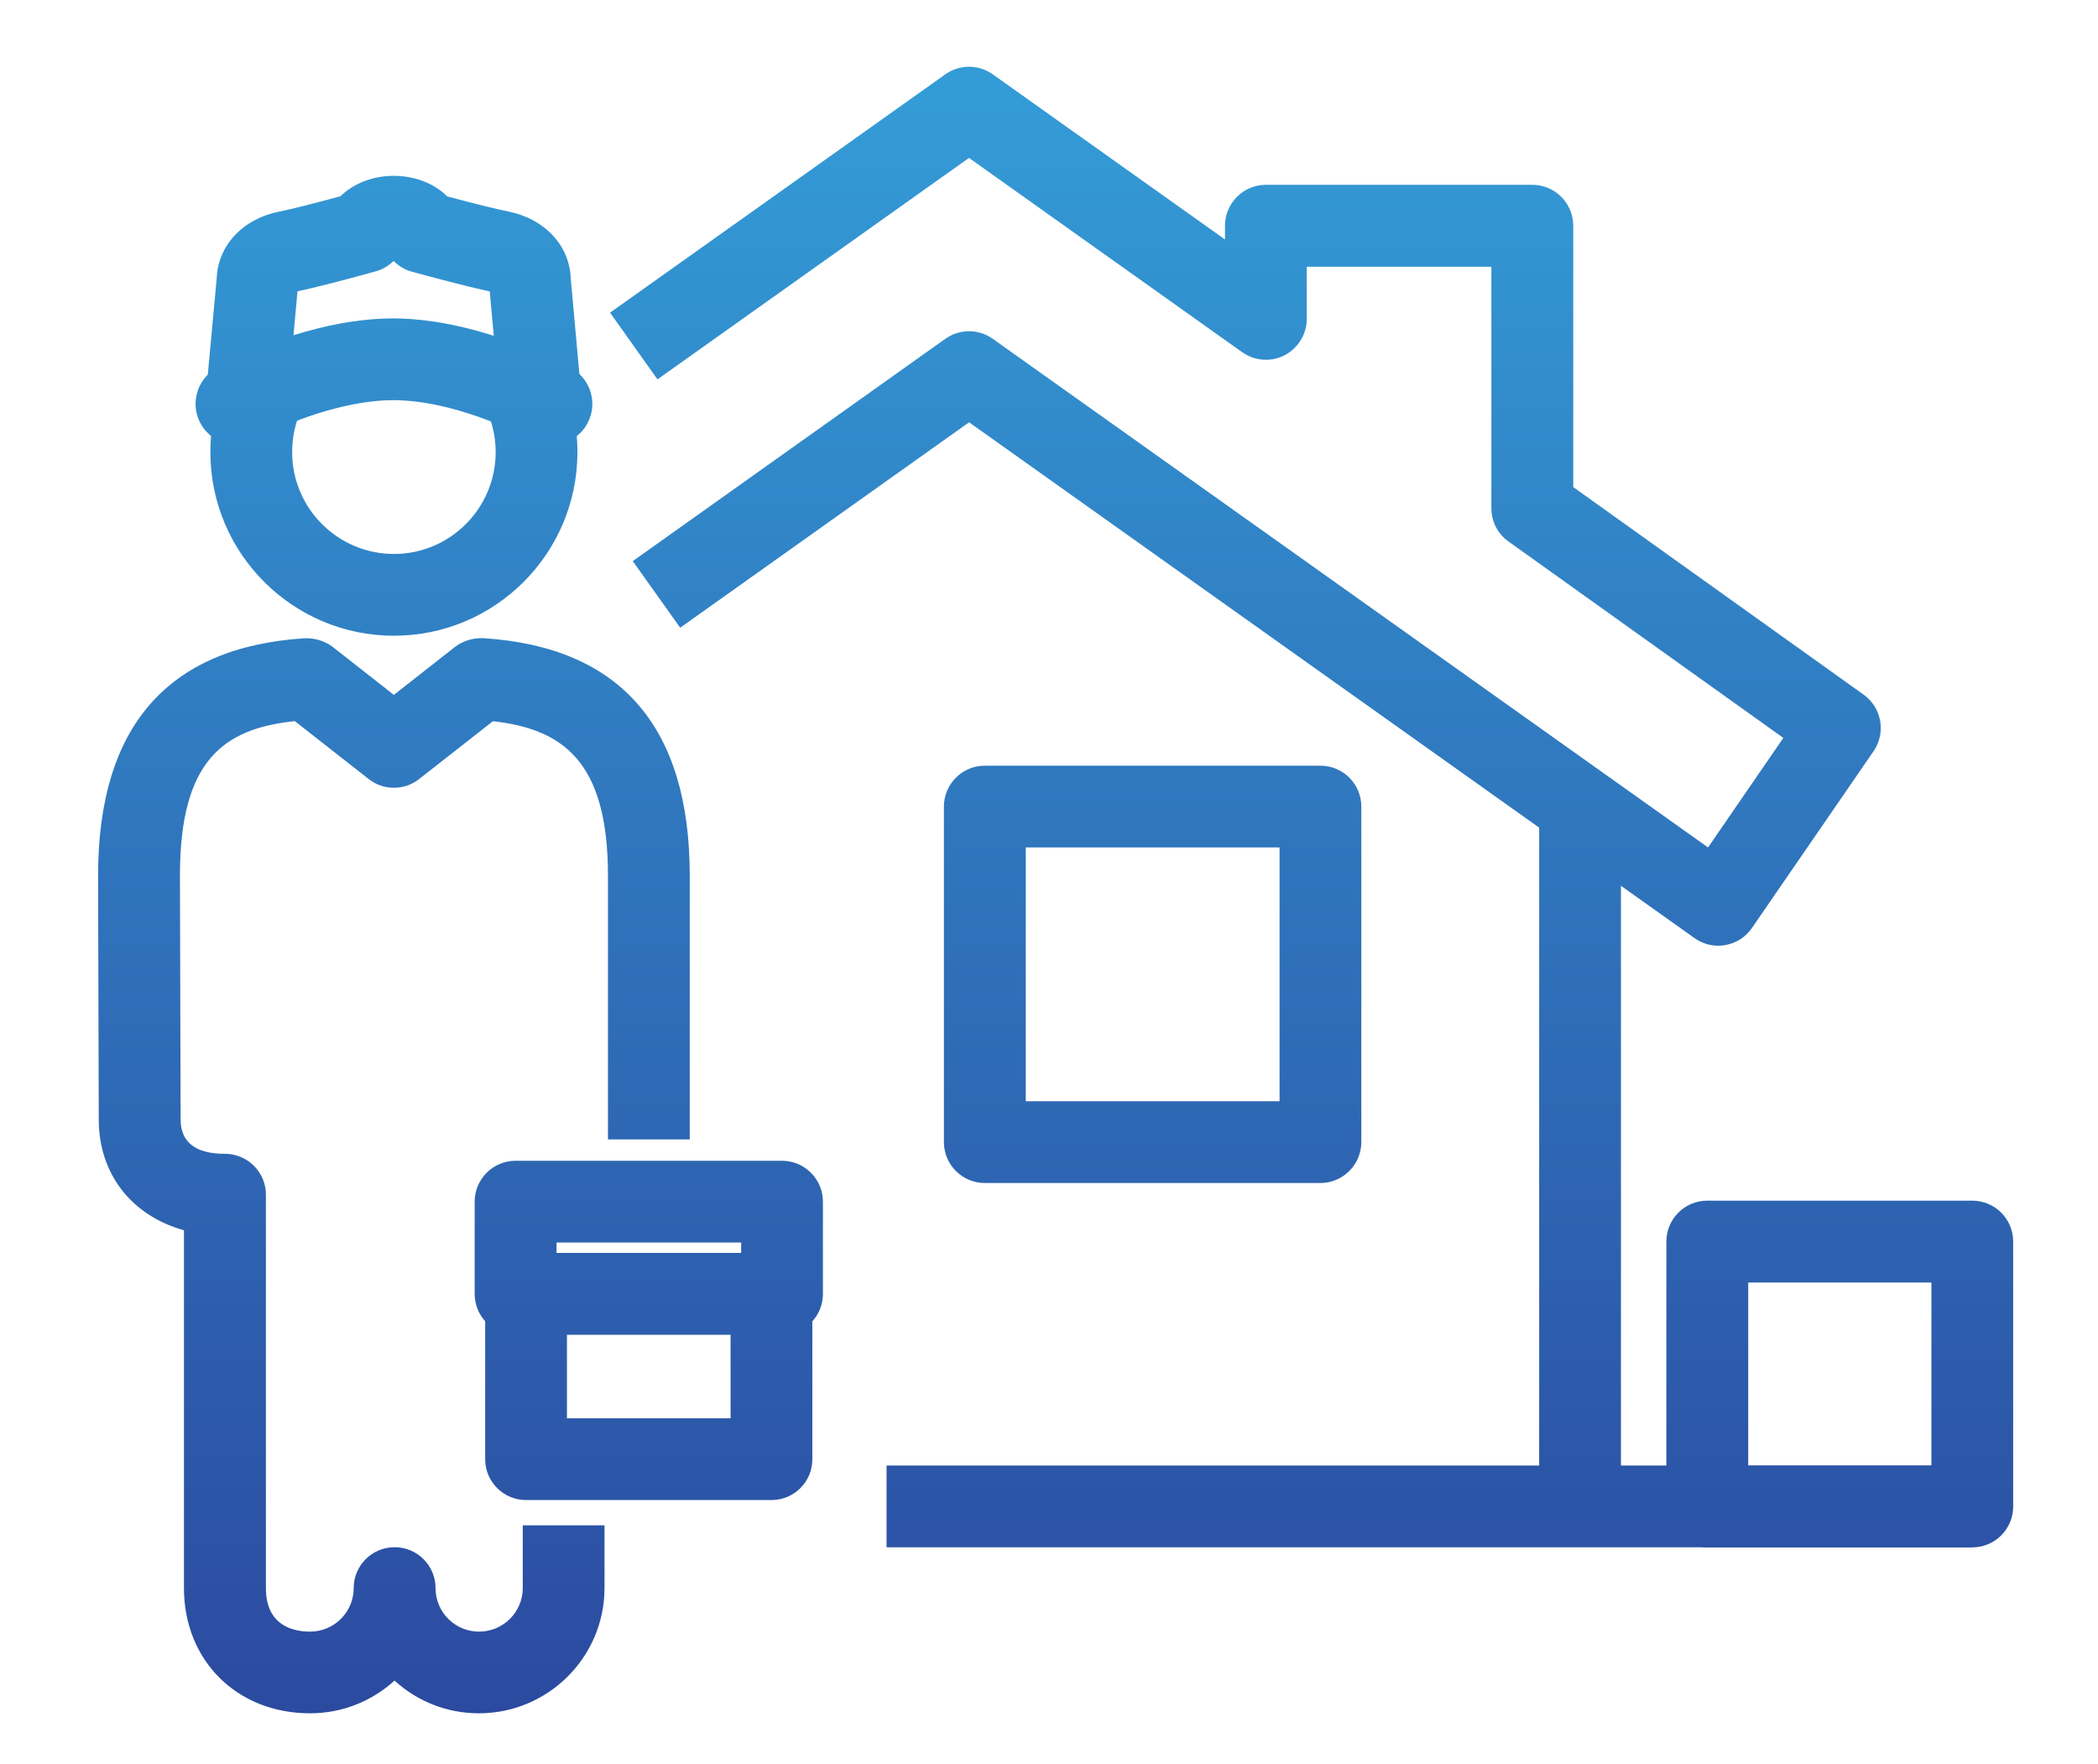 <?xml version="1.0" encoding="UTF-8"?> <svg xmlns="http://www.w3.org/2000/svg" xmlns:xlink="http://www.w3.org/1999/xlink" version="1.1" id="Icons" x="0px" y="0px" viewBox="0 0 219.89 184.89" style="enable-background:new 0 0 219.89 184.89;" xml:space="preserve"> <style type="text/css"> .st0{fill:url(#SVGID_1_);} .st1{fill:url(#SVGID_00000132047879939061403820000014940996278887579579_);} .st2{fill:url(#SVGID_00000057140338515406254790000005483351722590142377_);} .st3{fill:url(#SVGID_00000049911897403138889370000010420305877225422257_);} .st4{fill:url(#SVGID_00000004508661240515723810000016097050662307587239_);} .st5{fill:url(#SVGID_00000067232807092269601810000015564674917190398611_);} .st6{fill:url(#SVGID_00000060729600972744610630000007848904065748407466_);} .st7{fill:url(#SVGID_00000141450602459312837910000006692338443525208985_);} .st8{fill:url(#SVGID_00000147904506728615989550000015443450979750351018_);} .st9{fill:url(#SVGID_00000115487282049953820470000000169209161649468567_);} .st10{fill:url(#SVGID_00000178174422614515211410000013300315726703753916_);} </style> <g> <linearGradient id="SVGID_1_" gradientUnits="userSpaceOnUse" x1="192.83" y1="185.778" x2="192.83" y2="10.342"> <stop offset="0" style="stop-color:#2B479E"></stop> <stop offset="1" style="stop-color:#339BD6"></stop> </linearGradient> <path class="st0" d="M206.71,162.18h-27.77c-2.37,0-4.29-1.92-4.29-4.29v-27.76c0-2.37,1.92-4.29,4.29-4.29h27.77 c2.37,0,4.29,1.92,4.29,4.29v27.76C211,160.26,209.08,162.18,206.71,162.18z M183.23,153.61h19.2v-19.19h-19.2V153.61z"></path> <linearGradient id="SVGID_00000064312304672618076990000002631972047231385497_" gradientUnits="userSpaceOnUse" x1="41.255" y1="185.778" x2="41.255" y2="10.342"> <stop offset="0" style="stop-color:#2B479E"></stop> <stop offset="1" style="stop-color:#339BD6"></stop> </linearGradient> <path style="fill:url(#SVGID_00000064312304672618076990000002631972047231385497_);" d="M30.14,41.99l-8.54-0.79l1.11-12 c0.12-3.45,2.71-6.25,6.54-7.02c1.2-0.24,3.45-0.8,6.43-1.61c1.36-1.33,3.37-2.14,5.58-2.14c2.24,0,4.26,0.81,5.62,2.16 c2.86,0.76,5.19,1.34,6.4,1.58c3.83,0.77,6.43,3.58,6.54,7.03l1.07,11.83l-8.54,0.78l-1.02-11.26c-2.46-0.54-6.1-1.51-8.15-2.07 c-0.74-0.2-1.4-0.6-1.93-1.13c-0.52,0.52-1.17,0.9-1.9,1.1c-3.77,1.04-6.51,1.74-8.17,2.08L30.14,41.99z M42.29,25.7 C42.29,25.7,42.29,25.7,42.29,25.7C42.29,25.7,42.29,25.7,42.29,25.7z M40.24,25.65C40.24,25.65,40.25,25.66,40.24,25.65 C40.25,25.66,40.24,25.65,40.24,25.65z"></path> <linearGradient id="SVGID_00000007407509800675679680000006537169776342504365_" gradientUnits="userSpaceOnUse" x1="41.287" y1="185.778" x2="41.287" y2="10.342"> <stop offset="0" style="stop-color:#2B479E"></stop> <stop offset="1" style="stop-color:#339BD6"></stop> </linearGradient> <path style="fill:url(#SVGID_00000007407509800675679680000006537169776342504365_);" d="M57.8,46.62c-0.66,0-1.32-0.15-1.95-0.47 c-5.3-2.71-10.51-4.21-14.65-4.21c-4.16,0-9.79,1.63-14.35,4.14c-2.07,1.14-4.68,0.39-5.82-1.68c-1.14-2.07-0.39-4.68,1.68-5.82 c5.91-3.26,12.82-5.21,18.49-5.21c5.47,0,12.06,1.83,18.55,5.15c2.11,1.08,2.94,3.66,1.86,5.77C60.86,45.77,59.35,46.62,57.8,46.62 z"></path> <linearGradient id="SVGID_00000011002712788524309170000016730200657436427422_" gradientUnits="userSpaceOnUse" x1="41.287" y1="185.778" x2="41.287" y2="10.342"> <stop offset="0" style="stop-color:#2B479E"></stop> <stop offset="1" style="stop-color:#339BD6"></stop> </linearGradient> <path style="fill:url(#SVGID_00000011002712788524309170000016730200657436427422_);" d="M41.29,66.63 c-10.61,0-19.24-8.63-19.24-19.24c0-2.94,0.64-5.75,1.91-8.36l7.71,3.74c-0.7,1.43-1.05,2.99-1.05,4.62 c0,5.88,4.79,10.67,10.67,10.67c5.88,0,10.66-4.79,10.66-10.67c0-1.57-0.33-3.08-0.99-4.49l7.77-3.61c1.18,2.55,1.79,5.28,1.79,8.1 C60.52,58,51.9,66.63,41.29,66.63z"></path> <linearGradient id="SVGID_00000106826422502190753350000004109400748233503909_" gradientUnits="userSpaceOnUse" x1="41.29" y1="185.778" x2="41.29" y2="10.342"> <stop offset="0" style="stop-color:#2B479E"></stop> <stop offset="1" style="stop-color:#339BD6"></stop> </linearGradient> <path style="fill:url(#SVGID_00000106826422502190753350000004109400748233503909_);" d="M50.19,179.57c-3.4,0-6.51-1.3-8.84-3.43 c-2.34,2.13-5.44,3.43-8.85,3.43c-7.66,0-13.22-5.52-13.22-13.13v-37.5c-5.42-1.49-8.93-5.85-8.93-11.61l-0.07-25.56 c0-15.57,7.26-23.94,21.59-24.87c1.04-0.06,2.18,0.26,3.01,0.91l6.4,5.02l6.41-5.03c0.83-0.65,1.96-0.97,3.02-0.91 c14.32,0.93,21.58,9.3,21.58,24.86v27.67h-8.57V91.76c0-11.99-4.76-15.36-12.06-16.17l-7.73,6.06c-1.55,1.22-3.74,1.22-5.29,0 l-7.74-6.07c-7.41,0.78-12.04,4.05-12.04,16.18l0.07,25.56c0,2.4,1.56,3.61,4.65,3.61c2.37,0,4.29,1.92,4.29,4.29v41.23 c0,3.97,2.91,4.56,4.64,4.56c2.51,0,4.56-2.05,4.56-4.56c0-2.37,1.92-4.29,4.29-4.29s4.29,1.92,4.29,4.29 c0,2.52,2.04,4.56,4.56,4.56c2.53,0,4.58-2.05,4.58-4.56v-6.58h8.57v6.58C63.35,173.68,57.45,179.57,50.19,179.57z"></path> <linearGradient id="SVGID_00000090278259667485226820000004725711704515044007_" gradientUnits="userSpaceOnUse" x1="68.004" y1="185.778" x2="68.004" y2="10.342"> <stop offset="0" style="stop-color:#2B479E"></stop> <stop offset="1" style="stop-color:#339BD6"></stop> </linearGradient> <path style="fill:url(#SVGID_00000090278259667485226820000004725711704515044007_);" d="M81.97,139.9H54.04 c-2.37,0-4.29-1.92-4.29-4.29v-9.66c0-2.37,1.92-4.29,4.29-4.29h27.92c2.37,0,4.29,1.92,4.29,4.29v9.66 C86.25,137.98,84.33,139.9,81.97,139.9z M58.33,131.32h19.35v-1.09H58.33V131.32z"></path> <linearGradient id="SVGID_00000165927381149774563160000016747728732744396213_" gradientUnits="userSpaceOnUse" x1="68.004" y1="185.778" x2="68.004" y2="10.342"> <stop offset="0" style="stop-color:#2B479E"></stop> <stop offset="1" style="stop-color:#339BD6"></stop> </linearGradient> <path style="fill:url(#SVGID_00000165927381149774563160000016747728732744396213_);" d="M80.86,157.22H55.14 c-2.37,0-4.29-1.92-4.29-4.29v-17.32h8.57v13.04h17.15v-13.04h8.57v17.32C85.15,155.3,83.23,157.22,80.86,157.22z"></path> <linearGradient id="SVGID_00000173840244961982999490000017102419685999149734_" gradientUnits="userSpaceOnUse" x1="120.804" y1="185.778" x2="120.804" y2="10.342"> <stop offset="0" style="stop-color:#2B479E"></stop> <stop offset="1" style="stop-color:#339BD6"></stop> </linearGradient> <path style="fill:url(#SVGID_00000173840244961982999490000017102419685999149734_);" d="M138.39,123.99h-35.17 c-2.37,0-4.29-1.92-4.29-4.29V84.54c0-2.37,1.92-4.29,4.29-4.29h35.17c2.37,0,4.29,1.92,4.29,4.29v35.17 C142.67,122.07,140.75,123.99,138.39,123.99z M107.51,115.42h26.6v-26.6h-26.6V115.42z"></path> <linearGradient id="SVGID_00000165956466666349945930000005328324116977188232_" gradientUnits="userSpaceOnUse" x1="165.606" y1="185.778" x2="165.606" y2="10.342"> <stop offset="0" style="stop-color:#2B479E"></stop> <stop offset="1" style="stop-color:#339BD6"></stop> </linearGradient> <rect x="161.32" y="84.54" style="fill:url(#SVGID_00000165956466666349945930000005328324116977188232_);" width="8.57" height="73.35"></rect> <linearGradient id="SVGID_00000112594390980473309140000005459669770639932086_" gradientUnits="userSpaceOnUse" x1="149.817" y1="185.778" x2="149.817" y2="10.342"> <stop offset="0" style="stop-color:#2B479E"></stop> <stop offset="1" style="stop-color:#339BD6"></stop> </linearGradient> <rect x="92.92" y="153.6" style="fill:url(#SVGID_00000112594390980473309140000005459669770639932086_);" width="113.79" height="8.57"></rect> <linearGradient id="SVGID_00000028304871780285190040000004809287715607147190_" gradientUnits="userSpaceOnUse" x1="130.531" y1="185.778" x2="130.531" y2="10.342"> <stop offset="0" style="stop-color:#2B479E"></stop> <stop offset="1" style="stop-color:#339BD6"></stop> </linearGradient> <path style="fill:url(#SVGID_00000028304871780285190040000004809287715607147190_);" d="M180.08,99.12c-0.88,0-1.75-0.28-2.48-0.8 l-76.03-54.06L71.29,65.79l-4.97-6.98l32.76-23.3c1.49-1.06,3.48-1.06,4.97,0l74.97,53.31l7.89-11.48l-28.81-20.59 c-1.13-0.8-1.79-2.1-1.79-3.49V27.96h-19.35v5.46c0,1.6-0.9,3.07-2.32,3.81c-1.42,0.74-3.14,0.61-4.45-0.32l-28.63-20.36 L68.91,39.76l-4.97-6.99L99.08,7.79c1.49-1.06,3.48-1.06,4.97,0l24.34,17.31v-1.44c0-2.37,1.92-4.29,4.29-4.29h27.92 c2.37,0,4.29,1.92,4.29,4.29v27.39l30.44,21.76c1.9,1.36,2.36,3.99,1.04,5.92l-12.75,18.53c-0.65,0.95-1.65,1.59-2.78,1.79 C180.58,99.1,180.33,99.12,180.08,99.12z"></path> </g> </svg> 